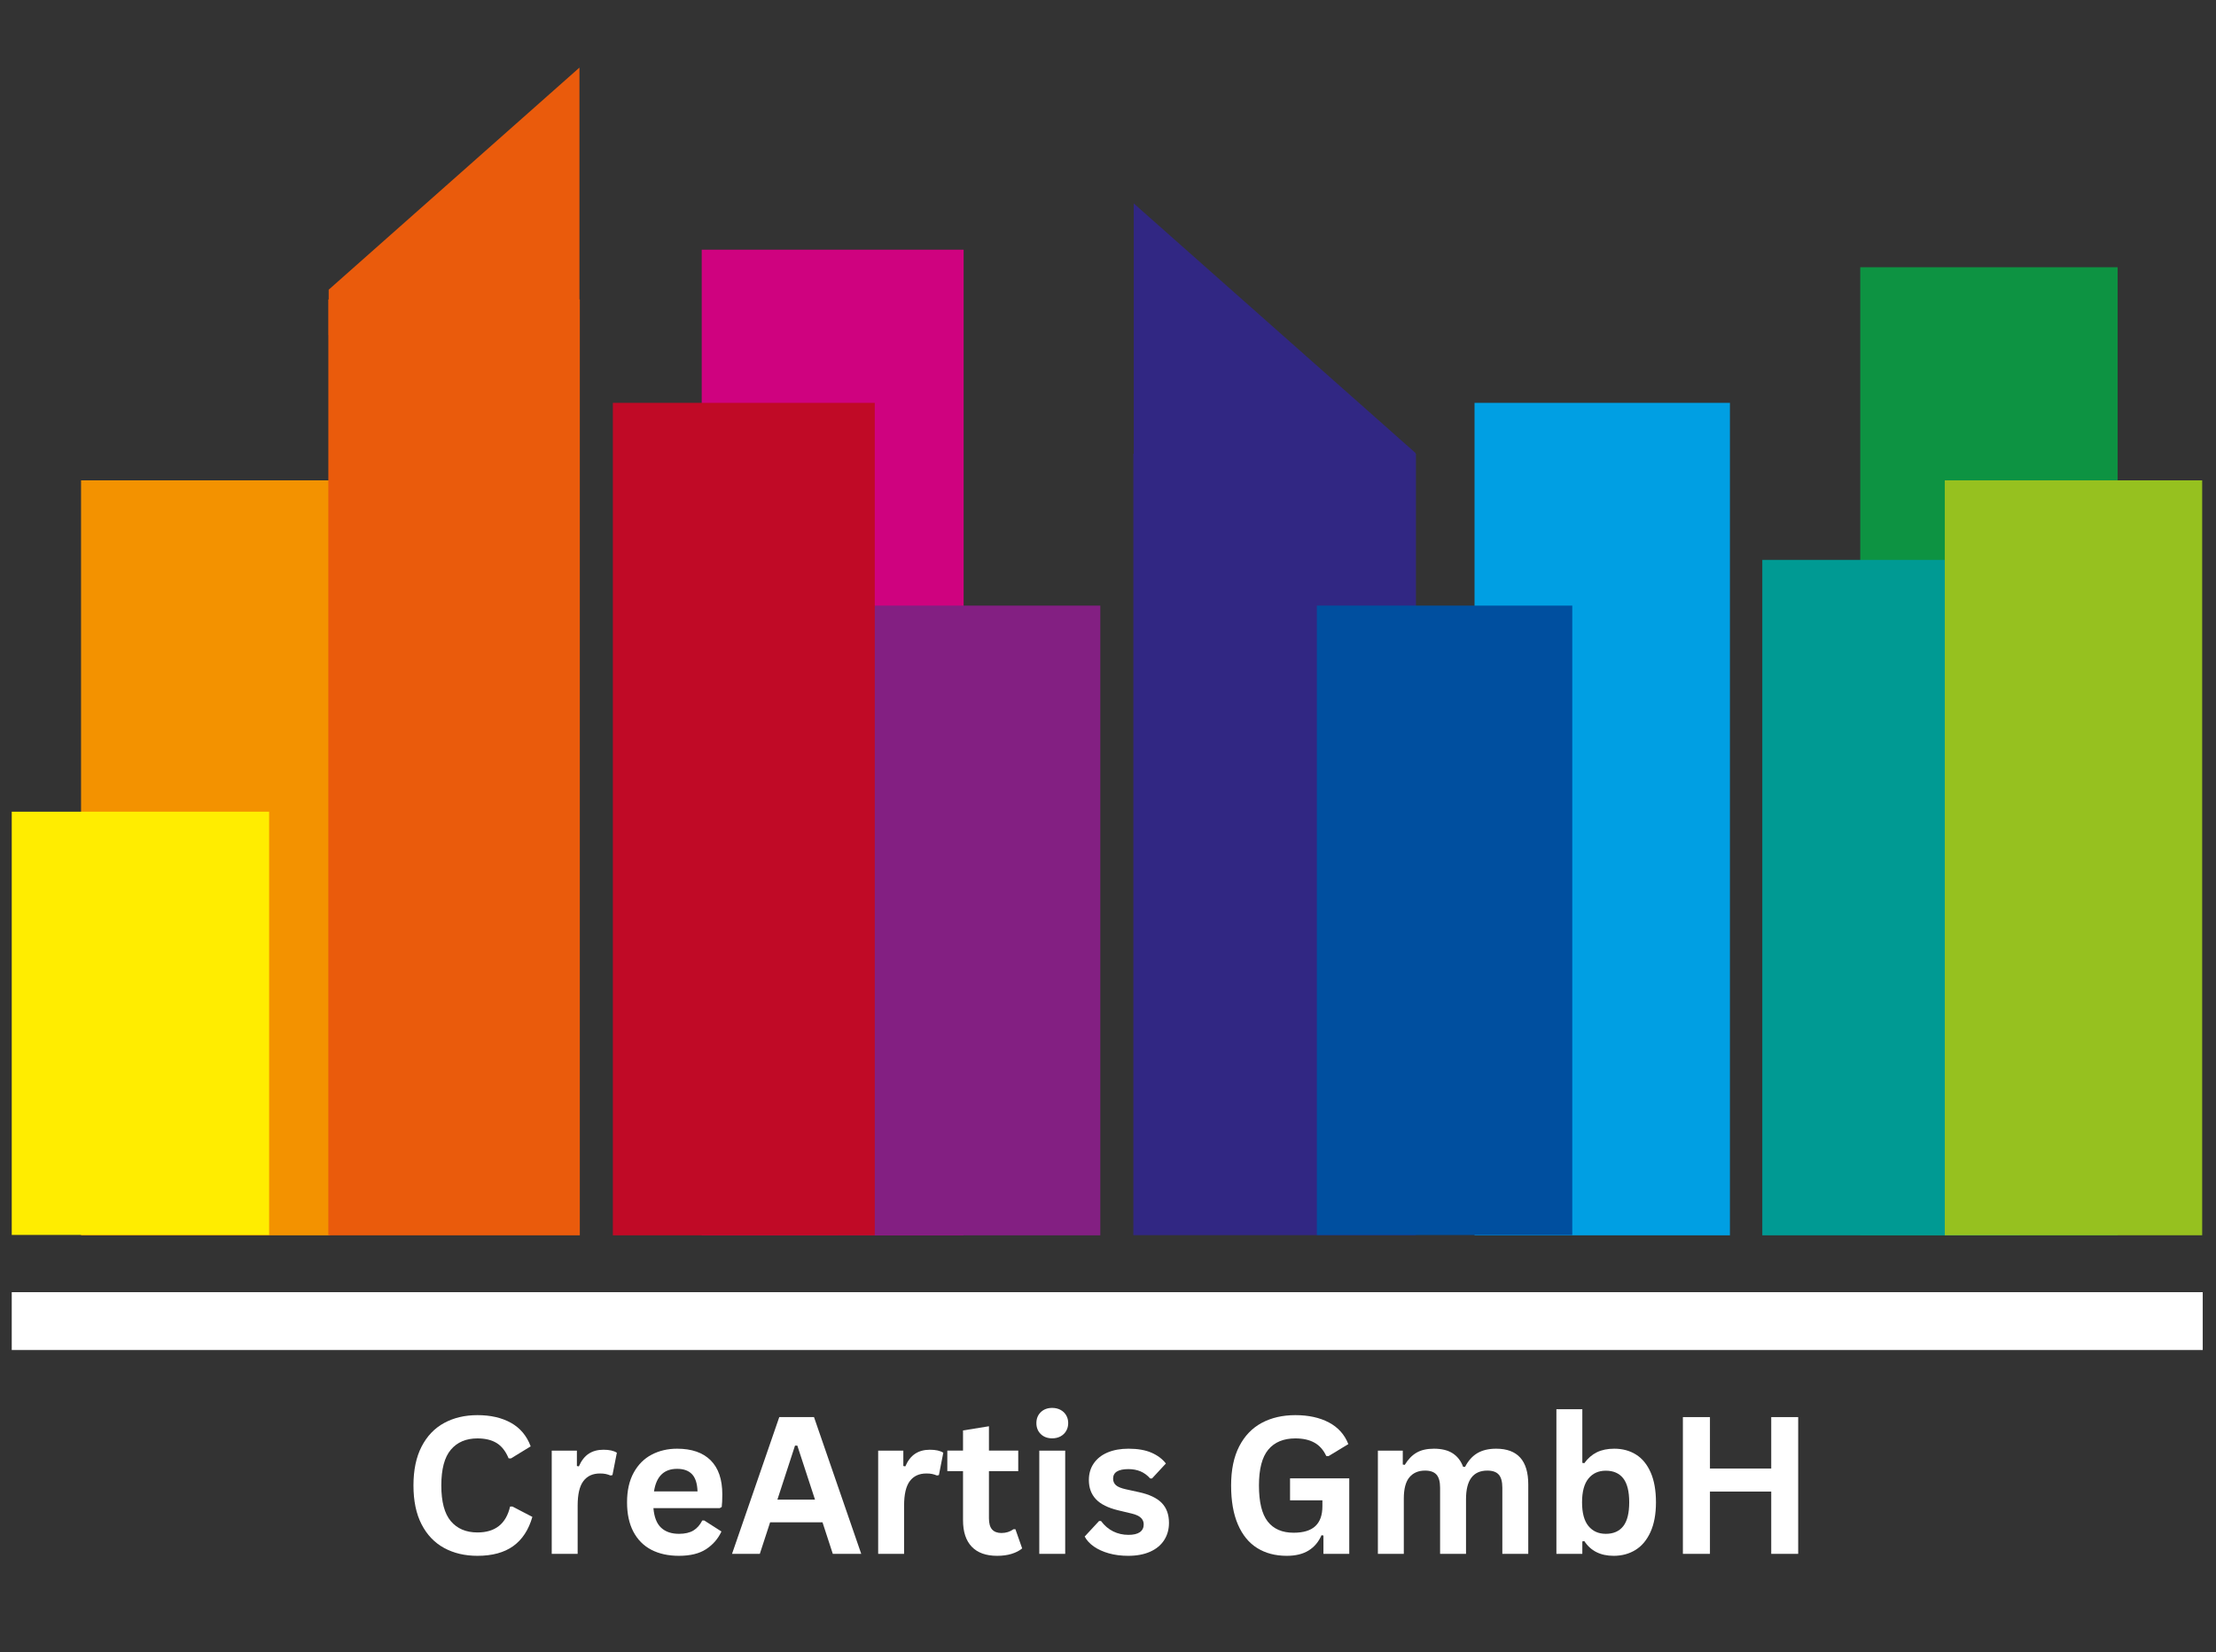 <svg xmlns="http://www.w3.org/2000/svg" xmlns:xlink="http://www.w3.org/1999/xlink" width="1341" viewBox="0 0 1005.75 750" height="1000" preserveAspectRatio="xMidYMid meet"><rect x="0" y="0" width="1005.75" height="750" fill="#333333" stroke="none"/><defs><g></g><clipPath id="1f01a61380"><path d="M 844.293 121.293 L 961.105 121.293 L 961.105 560.762 L 844.293 560.762 Z M 844.293 121.293 " clip-rule="nonzero"></path></clipPath><clipPath id="9a596a04a9"><path d="M 36.789 218.047 L 149.773 218.047 L 149.773 560.762 L 36.789 560.762 Z M 36.789 218.047 " clip-rule="nonzero"></path></clipPath><clipPath id="e7ac4ac06b"><path d="M 5.328 368.453 L 122.145 368.453 L 122.145 560.762 L 5.328 560.762 Z M 5.328 368.453 " clip-rule="nonzero"></path></clipPath><clipPath id="3199c80acf"><path d="M 799.832 254.148 L 916.645 254.148 L 916.645 560.762 L 799.832 560.762 Z M 799.832 254.148 " clip-rule="nonzero"></path></clipPath><clipPath id="00bd4a887c"><path d="M 882.664 218.047 L 999.48 218.047 L 999.48 560.762 L 882.664 560.762 Z M 882.664 218.047 " clip-rule="nonzero"></path></clipPath><clipPath id="ad004ef611"><path d="M 669.23 182.848 L 785.141 182.848 L 785.141 560.762 L 669.23 560.762 Z M 669.23 182.848 " clip-rule="nonzero"></path></clipPath><clipPath id="2f61259a34"><path d="M 318.48 113.355 L 437.348 113.355 L 437.348 560.762 L 318.48 560.762 Z M 318.48 113.355 " clip-rule="nonzero"></path></clipPath><clipPath id="1e16c2b0ca"><path d="M 149.023 135.918 L 263.152 135.918 L 263.152 560.762 L 149.023 560.762 Z M 149.023 135.918 " clip-rule="nonzero"></path></clipPath><clipPath id="94319336a1"><path d="M 149.176 30.68 L 262.996 30.68 L 262.996 152.148 L 149.176 152.148 Z M 149.176 30.68 " clip-rule="nonzero"></path></clipPath><clipPath id="f4cbd94654"><path d="M 380.52 274.906 L 499.383 274.906 L 499.383 560.762 L 380.52 560.762 Z M 380.52 274.906 " clip-rule="nonzero"></path></clipPath><clipPath id="6a6736235f"><path d="M 278.148 182.848 L 397.016 182.848 L 397.016 560.762 L 278.148 560.762 Z M 278.148 182.848 " clip-rule="nonzero"></path></clipPath><clipPath id="bc9112500e"><path d="M 0 586 L 1005.5 586 L 1005.5 613 L 0 613 Z M 0 586 " clip-rule="nonzero"></path></clipPath><clipPath id="650d29cbcf"><path d="M 514.383 205.98 L 642.633 205.98 L 642.633 560.762 L 514.383 560.762 Z M 514.383 205.98 " clip-rule="nonzero"></path></clipPath><clipPath id="b17c46f73e"><path d="M 514.406 92.332 L 642.621 92.332 L 642.621 229.547 L 514.406 229.547 Z M 514.406 92.332 " clip-rule="nonzero"></path></clipPath><clipPath id="be7c00467d"><path d="M 597.672 274.906 L 713.586 274.906 L 713.586 560.762 L 597.672 560.762 Z M 597.672 274.906 " clip-rule="nonzero"></path></clipPath></defs><g clip-path="url(#1f01a61380)"><path fill="#0d9342" d="M 844.293 121.293 L 961.105 121.293 L 961.105 560.715 L 844.293 560.715 Z M 844.293 121.293 " fill-opacity="1" fill-rule="nonzero"></path></g><g clip-path="url(#9a596a04a9)"><path fill="#f39200" d="M 36.789 218.047 L 149.773 218.047 L 149.773 560.977 L 36.789 560.977 Z M 36.789 218.047 " fill-opacity="1" fill-rule="nonzero"></path></g><g clip-path="url(#e7ac4ac06b)"><path fill="#ffed00" d="M 5.328 368.453 L 122.145 368.453 L 122.145 560.559 L 5.328 560.559 Z M 5.328 368.453 " fill-opacity="1" fill-rule="nonzero"></path></g><g clip-path="url(#3199c80acf)"><path fill="#009a93" d="M 799.832 254.148 L 916.645 254.148 L 916.645 560.785 L 799.832 560.785 Z M 799.832 254.148 " fill-opacity="1" fill-rule="nonzero"></path></g><g clip-path="url(#00bd4a887c)"><path fill="#96c11f" d="M 882.664 218.047 L 999.48 218.047 L 999.48 560.734 L 882.664 560.734 Z M 882.664 218.047 " fill-opacity="1" fill-rule="nonzero"></path></g><g clip-path="url(#ad004ef611)"><path fill="#009fe3" d="M 669.23 182.848 L 785.141 182.848 L 785.141 560.922 L 669.23 560.922 Z M 669.23 182.848 " fill-opacity="1" fill-rule="nonzero"></path></g><g clip-path="url(#2f61259a34)"><path fill="#cf027f" d="M 318.48 113.355 L 437.348 113.355 L 437.348 560.961 L 318.48 560.961 Z M 318.48 113.355 " fill-opacity="1" fill-rule="nonzero"></path></g><g clip-path="url(#1e16c2b0ca)"><path fill="#ea5b0c" d="M 149.023 135.918 L 263.152 135.918 L 263.152 560.773 L 149.023 560.773 Z M 149.023 135.918 " fill-opacity="1" fill-rule="nonzero"></path></g><g clip-path="url(#94319336a1)"><path fill="#ea5b0c" d="M 262.992 287.898 L 262.992 30.68 L 149.18 131.5 L 149.18 388.715 Z M 262.992 287.898 " fill-opacity="1" fill-rule="nonzero"></path></g><g clip-path="url(#f4cbd94654)"><path fill="#831f82" d="M 380.52 274.906 L 499.383 274.906 L 499.383 560.926 L 380.52 560.926 Z M 380.52 274.906 " fill-opacity="1" fill-rule="nonzero"></path></g><g clip-path="url(#6a6736235f)"><path fill="#c00a26" d="M 278.148 182.848 L 397.016 182.848 L 397.016 560.805 L 278.148 560.805 Z M 278.148 182.848 " fill-opacity="1" fill-rule="nonzero"></path></g><g clip-path="url(#bc9112500e)"><path stroke-linecap="butt" transform="matrix(0.75, 0, 0, 0.75, 5.328, 586.568)" fill="none" stroke-linejoin="miter" d="M -0 17.497 L 1325.866 17.497 " stroke="#ffffff" stroke-width="35" stroke-opacity="1" stroke-miterlimit="4"></path></g><g clip-path="url(#650d29cbcf)"><path fill="#312783" d="M 514.383 205.98 L 642.633 205.98 L 642.633 560.68 L 514.383 560.68 Z M 514.383 205.98 " fill-opacity="1" fill-rule="nonzero"></path></g><g clip-path="url(#b17c46f73e)"><path fill="#312783" d="M 514.551 381.387 L 514.551 92.332 L 642.453 205.629 L 642.453 494.688 Z M 514.551 381.387 " fill-opacity="1" fill-rule="nonzero"></path></g><g clip-path="url(#be7c00467d)"><path fill="#004f9f" d="M 597.672 274.906 L 713.586 274.906 L 713.586 560.609 L 597.672 560.609 Z M 597.672 274.906 " fill-opacity="1" fill-rule="nonzero"></path></g><g fill="#ffffff" fill-opacity="1"><g transform="translate(182.762, 705.338)"><g><path d="M 33.938 0.891 C 28.219 0.891 23.176 -0.297 18.812 -2.672 C 14.445 -5.055 11.035 -8.629 8.578 -13.391 C 6.117 -18.16 4.891 -24.047 4.891 -31.047 C 4.891 -38.035 6.117 -43.914 8.578 -48.688 C 11.035 -53.457 14.445 -57.031 18.812 -59.406 C 23.176 -61.781 28.219 -62.969 33.938 -62.969 C 39.906 -62.969 44.977 -61.801 49.156 -59.469 C 53.332 -57.133 56.312 -53.578 58.094 -48.797 L 49.125 -43.312 L 48.078 -43.359 C 46.742 -46.586 44.938 -48.898 42.656 -50.297 C 40.375 -51.703 37.469 -52.406 33.938 -52.406 C 28.781 -52.406 24.754 -50.695 21.859 -47.281 C 18.973 -43.875 17.531 -38.461 17.531 -31.047 C 17.531 -23.648 18.973 -18.242 21.859 -14.828 C 24.754 -11.422 28.781 -9.719 33.938 -9.719 C 42 -9.719 46.938 -13.641 48.75 -21.484 L 49.812 -21.484 L 58.859 -16.781 C 57.16 -10.883 54.258 -6.461 50.156 -3.516 C 46.051 -0.578 40.645 0.891 33.938 0.891 Z M 33.938 0.891 "></path></g></g></g><g fill="#ffffff" fill-opacity="1"><g transform="translate(243.655, 705.338)"><g><path d="M 6.75 0 L 6.75 -46.844 L 18.172 -46.844 L 18.172 -39.875 L 19.062 -39.703 C 20.195 -42.305 21.68 -44.219 23.516 -45.438 C 25.359 -46.656 27.598 -47.266 30.234 -47.266 C 32.898 -47.266 34.926 -46.812 36.312 -45.906 L 34.312 -35.75 L 33.422 -35.578 C 32.66 -35.891 31.926 -36.117 31.219 -36.266 C 30.508 -36.41 29.645 -36.484 28.625 -36.484 C 25.344 -36.484 22.836 -35.328 21.109 -33.016 C 19.379 -30.711 18.516 -27.008 18.516 -21.906 L 18.516 0 Z M 6.75 0 "></path></g></g></g><g fill="#ffffff" fill-opacity="1"><g transform="translate(280.387, 705.338)"><g><path d="M 46.281 -20.766 L 16.172 -20.766 C 16.516 -16.691 17.676 -13.727 19.656 -11.875 C 21.645 -10.02 24.348 -9.094 27.766 -9.094 C 30.461 -9.094 32.645 -9.594 34.312 -10.594 C 35.977 -11.602 37.32 -13.125 38.344 -15.156 L 39.234 -15.156 L 47.047 -10.156 C 45.523 -6.863 43.219 -4.195 40.125 -2.156 C 37.039 -0.125 32.922 0.891 27.766 0.891 C 22.93 0.891 18.75 -0.023 15.219 -1.859 C 11.695 -3.703 8.977 -6.441 7.062 -10.078 C 5.156 -13.723 4.203 -18.16 4.203 -23.391 C 4.203 -28.711 5.207 -33.203 7.219 -36.859 C 9.227 -40.516 11.945 -43.238 15.375 -45.031 C 18.801 -46.832 22.648 -47.734 26.922 -47.734 C 33.547 -47.734 38.617 -45.977 42.141 -42.469 C 45.672 -38.957 47.438 -33.805 47.438 -27.016 C 47.438 -24.547 47.348 -22.633 47.172 -21.281 Z M 36.188 -28.359 C 36.07 -31.93 35.238 -34.531 33.688 -36.156 C 32.145 -37.781 29.891 -38.594 26.922 -38.594 C 20.973 -38.594 17.477 -35.18 16.438 -28.359 Z M 36.188 -28.359 "></path></g></g></g><g fill="#ffffff" fill-opacity="1"><g transform="translate(331.301, 705.338)"><g><path d="M 59.578 0 L 46.672 0 L 42 -14.312 L 18.219 -14.312 L 13.547 0 L 0.938 0 L 22.375 -62.078 L 38.141 -62.078 Z M 29.516 -49.125 L 21.531 -24.625 L 38.594 -24.625 L 30.578 -49.125 Z M 29.516 -49.125 "></path></g></g></g><g fill="#ffffff" fill-opacity="1"><g transform="translate(391.813, 705.338)"><g><path d="M 6.75 0 L 6.75 -46.844 L 18.172 -46.844 L 18.172 -39.875 L 19.062 -39.703 C 20.195 -42.305 21.68 -44.219 23.516 -45.438 C 25.359 -46.656 27.598 -47.266 30.234 -47.266 C 32.898 -47.266 34.926 -46.812 36.312 -45.906 L 34.312 -35.75 L 33.422 -35.578 C 32.66 -35.891 31.926 -36.117 31.219 -36.266 C 30.508 -36.41 29.645 -36.484 28.625 -36.484 C 25.344 -36.484 22.836 -35.328 21.109 -33.016 C 19.379 -30.711 18.516 -27.008 18.516 -21.906 L 18.516 0 Z M 6.75 0 "></path></g></g></g><g fill="#ffffff" fill-opacity="1"><g transform="translate(428.544, 705.338)"><g><path d="M 32.312 -11.172 L 35.375 -2.469 C 34.102 -1.414 32.504 -0.594 30.578 0 C 28.648 0.594 26.469 0.891 24.031 0.891 C 18.969 0.891 15.117 -0.488 12.484 -3.25 C 9.848 -6.008 8.531 -10.02 8.531 -15.281 L 8.531 -37.547 L 1.406 -37.547 L 1.406 -46.875 L 8.531 -46.875 L 8.531 -56.016 L 20.297 -57.922 L 20.297 -46.875 L 33.594 -46.875 L 33.594 -37.547 L 20.297 -37.547 L 20.297 -16.141 C 20.297 -13.816 20.773 -12.125 21.734 -11.062 C 22.703 -10 24.109 -9.469 25.953 -9.469 C 28.047 -9.469 29.867 -10.035 31.422 -11.172 Z M 32.312 -11.172 "></path></g></g></g><g fill="#ffffff" fill-opacity="1"><g transform="translate(464.936, 705.338)"><g><path d="M 12.609 -52.438 C 10.484 -52.438 8.754 -53.082 7.422 -54.375 C 6.098 -55.664 5.438 -57.328 5.438 -59.359 C 5.438 -61.367 6.098 -63.02 7.422 -64.312 C 8.754 -65.602 10.484 -66.25 12.609 -66.25 C 14.023 -66.25 15.285 -65.953 16.391 -65.359 C 17.492 -64.766 18.348 -63.945 18.953 -62.906 C 19.566 -61.875 19.875 -60.691 19.875 -59.359 C 19.875 -58.035 19.566 -56.848 18.953 -55.797 C 18.348 -54.754 17.492 -53.93 16.391 -53.328 C 15.285 -52.734 14.023 -52.438 12.609 -52.438 Z M 6.75 0 L 6.75 -46.844 L 18.516 -46.844 L 18.516 0 Z M 6.75 0 "></path></g></g></g><g fill="#ffffff" fill-opacity="1"><g transform="translate(490.16, 705.338)"><g><path d="M 21.906 0.891 C 18.707 0.891 15.773 0.516 13.109 -0.234 C 10.453 -0.984 8.18 -2.016 6.297 -3.328 C 4.422 -4.648 3.031 -6.16 2.125 -7.859 L 8.656 -14.906 L 9.547 -14.906 C 11.109 -12.812 12.953 -11.238 15.078 -10.188 C 17.203 -9.145 19.508 -8.625 22 -8.625 C 24.289 -8.625 26.016 -9.031 27.172 -9.844 C 28.336 -10.664 28.922 -11.844 28.922 -13.375 C 28.922 -14.562 28.5 -15.555 27.656 -16.359 C 26.82 -17.172 25.473 -17.805 23.609 -18.266 L 17.406 -19.75 C 12.77 -20.852 9.379 -22.539 7.234 -24.812 C 5.098 -27.094 4.031 -29.988 4.031 -33.5 C 4.031 -36.414 4.773 -38.945 6.266 -41.094 C 7.754 -43.25 9.848 -44.895 12.547 -46.031 C 15.254 -47.164 18.406 -47.734 22 -47.734 C 26.219 -47.734 29.711 -47.125 32.484 -45.906 C 35.254 -44.688 37.422 -43.055 38.984 -41.016 L 32.703 -34.234 L 31.844 -34.234 C 30.539 -35.703 29.078 -36.773 27.453 -37.453 C 25.828 -38.129 24.008 -38.469 22 -38.469 C 17.352 -38.469 15.031 -37.023 15.031 -34.141 C 15.031 -32.922 15.461 -31.926 16.328 -31.156 C 17.191 -30.395 18.711 -29.773 20.891 -29.297 L 26.672 -28.031 C 31.422 -27.008 34.895 -25.375 37.094 -23.125 C 39.289 -20.875 40.391 -17.852 40.391 -14.062 C 40.391 -11.082 39.648 -8.457 38.172 -6.188 C 36.703 -3.926 34.578 -2.18 31.797 -0.953 C 29.023 0.273 25.727 0.891 21.906 0.891 Z M 21.906 0.891 "></path></g></g></g><g fill="#ffffff" fill-opacity="1"><g transform="translate(533.346, 705.338)"><g></g></g></g><g fill="#ffffff" fill-opacity="1"><g transform="translate(553.856, 705.338)"><g><path d="M 30.156 0.891 C 24.969 0.891 20.484 -0.289 16.703 -2.656 C 12.93 -5.02 10.02 -8.586 7.969 -13.359 C 5.914 -18.129 4.891 -24.023 4.891 -31.047 C 4.891 -38.117 6.117 -44.039 8.578 -48.812 C 11.035 -53.582 14.453 -57.133 18.828 -59.469 C 23.203 -61.801 28.281 -62.969 34.062 -62.969 C 40 -62.969 45.062 -61.863 49.25 -59.656 C 53.445 -57.445 56.395 -54.164 58.094 -49.812 L 49.125 -44.375 L 48.078 -44.422 C 46.797 -47.191 45 -49.211 42.688 -50.484 C 40.383 -51.766 37.508 -52.406 34.062 -52.406 C 28.707 -52.406 24.613 -50.711 21.781 -47.328 C 18.945 -43.941 17.531 -38.516 17.531 -31.047 C 17.531 -23.535 18.852 -18.082 21.5 -14.688 C 24.156 -11.289 28.07 -9.594 33.25 -9.594 C 37.719 -9.594 41.016 -10.598 43.141 -12.609 C 45.266 -14.617 46.328 -17.617 46.328 -21.609 L 46.328 -24.297 L 31.641 -24.297 L 31.641 -34.266 L 58.516 -34.266 L 58.516 0 L 46.797 0 L 46.797 -8.328 L 45.906 -8.453 C 44.633 -5.473 42.703 -3.172 40.109 -1.547 C 37.516 0.078 34.195 0.891 30.156 0.891 Z M 30.156 0.891 "></path></g></g></g><g fill="#ffffff" fill-opacity="1"><g transform="translate(618.614, 705.338)"><g><path d="M 6.75 0 L 6.75 -46.844 L 18.047 -46.844 L 18.047 -40.547 L 18.938 -40.391 C 20.469 -42.898 22.258 -44.75 24.312 -45.938 C 26.363 -47.133 28.988 -47.734 32.188 -47.734 C 35.727 -47.734 38.57 -47.031 40.719 -45.625 C 42.875 -44.227 44.445 -42.188 45.438 -39.5 L 46.328 -39.5 C 47.773 -42.301 49.633 -44.375 51.906 -45.719 C 54.188 -47.062 57.023 -47.734 60.422 -47.734 C 70.141 -47.734 75 -42.328 75 -31.516 L 75 0 L 63.234 0 L 63.234 -30.016 C 63.234 -32.766 62.691 -34.75 61.609 -35.969 C 60.535 -37.188 58.812 -37.797 56.438 -37.797 C 49.977 -37.797 46.75 -33.477 46.75 -24.844 L 46.75 0 L 34.984 0 L 34.984 -30.016 C 34.984 -32.766 34.438 -34.75 33.344 -35.969 C 32.258 -37.188 30.531 -37.797 28.156 -37.797 C 25.125 -37.797 22.758 -36.781 21.062 -34.75 C 19.363 -32.727 18.516 -29.508 18.516 -25.094 L 18.516 0 Z M 6.75 0 "></path></g></g></g><g fill="#ffffff" fill-opacity="1"><g transform="translate(699.636, 705.338)"><g><path d="M 32.734 0.891 C 26.766 0.891 22.32 -1.344 19.406 -5.812 L 18.516 -5.641 L 18.516 0 L 6.75 0 L 6.75 -65.656 L 18.516 -65.656 L 18.516 -41.312 L 19.406 -41.156 C 21.02 -43.383 22.922 -45.035 25.109 -46.109 C 27.305 -47.191 29.938 -47.734 33 -47.734 C 36.789 -47.734 40.098 -46.836 42.922 -45.047 C 45.754 -43.266 47.961 -40.555 49.547 -36.922 C 51.141 -33.285 51.938 -28.773 51.938 -23.391 C 51.938 -18.078 51.113 -13.598 49.469 -9.953 C 47.832 -6.316 45.566 -3.598 42.672 -1.797 C 39.785 -0.004 36.473 0.891 32.734 0.891 Z M 29.172 -9.094 C 32.629 -9.094 35.266 -10.242 37.078 -12.547 C 38.891 -14.859 39.797 -18.473 39.797 -23.391 C 39.797 -28.348 38.891 -31.977 37.078 -34.281 C 35.266 -36.594 32.629 -37.75 29.172 -37.75 C 25.859 -37.75 23.234 -36.562 21.297 -34.188 C 19.359 -31.812 18.391 -28.211 18.391 -23.391 C 18.391 -18.578 19.359 -14.988 21.297 -12.625 C 23.234 -10.27 25.859 -9.094 29.172 -9.094 Z M 29.172 -9.094 "></path></g></g></g><g fill="#ffffff" fill-opacity="1"><g transform="translate(755.731, 705.338)"><g><path d="M 48.156 -38.734 L 48.156 -62.078 L 60.391 -62.078 L 60.391 0 L 48.156 0 L 48.156 -28.281 L 20.344 -28.281 L 20.344 0 L 8.062 0 L 8.062 -62.078 L 20.344 -62.078 L 20.344 -38.734 Z M 48.156 -38.734 "></path></g></g></g></svg>